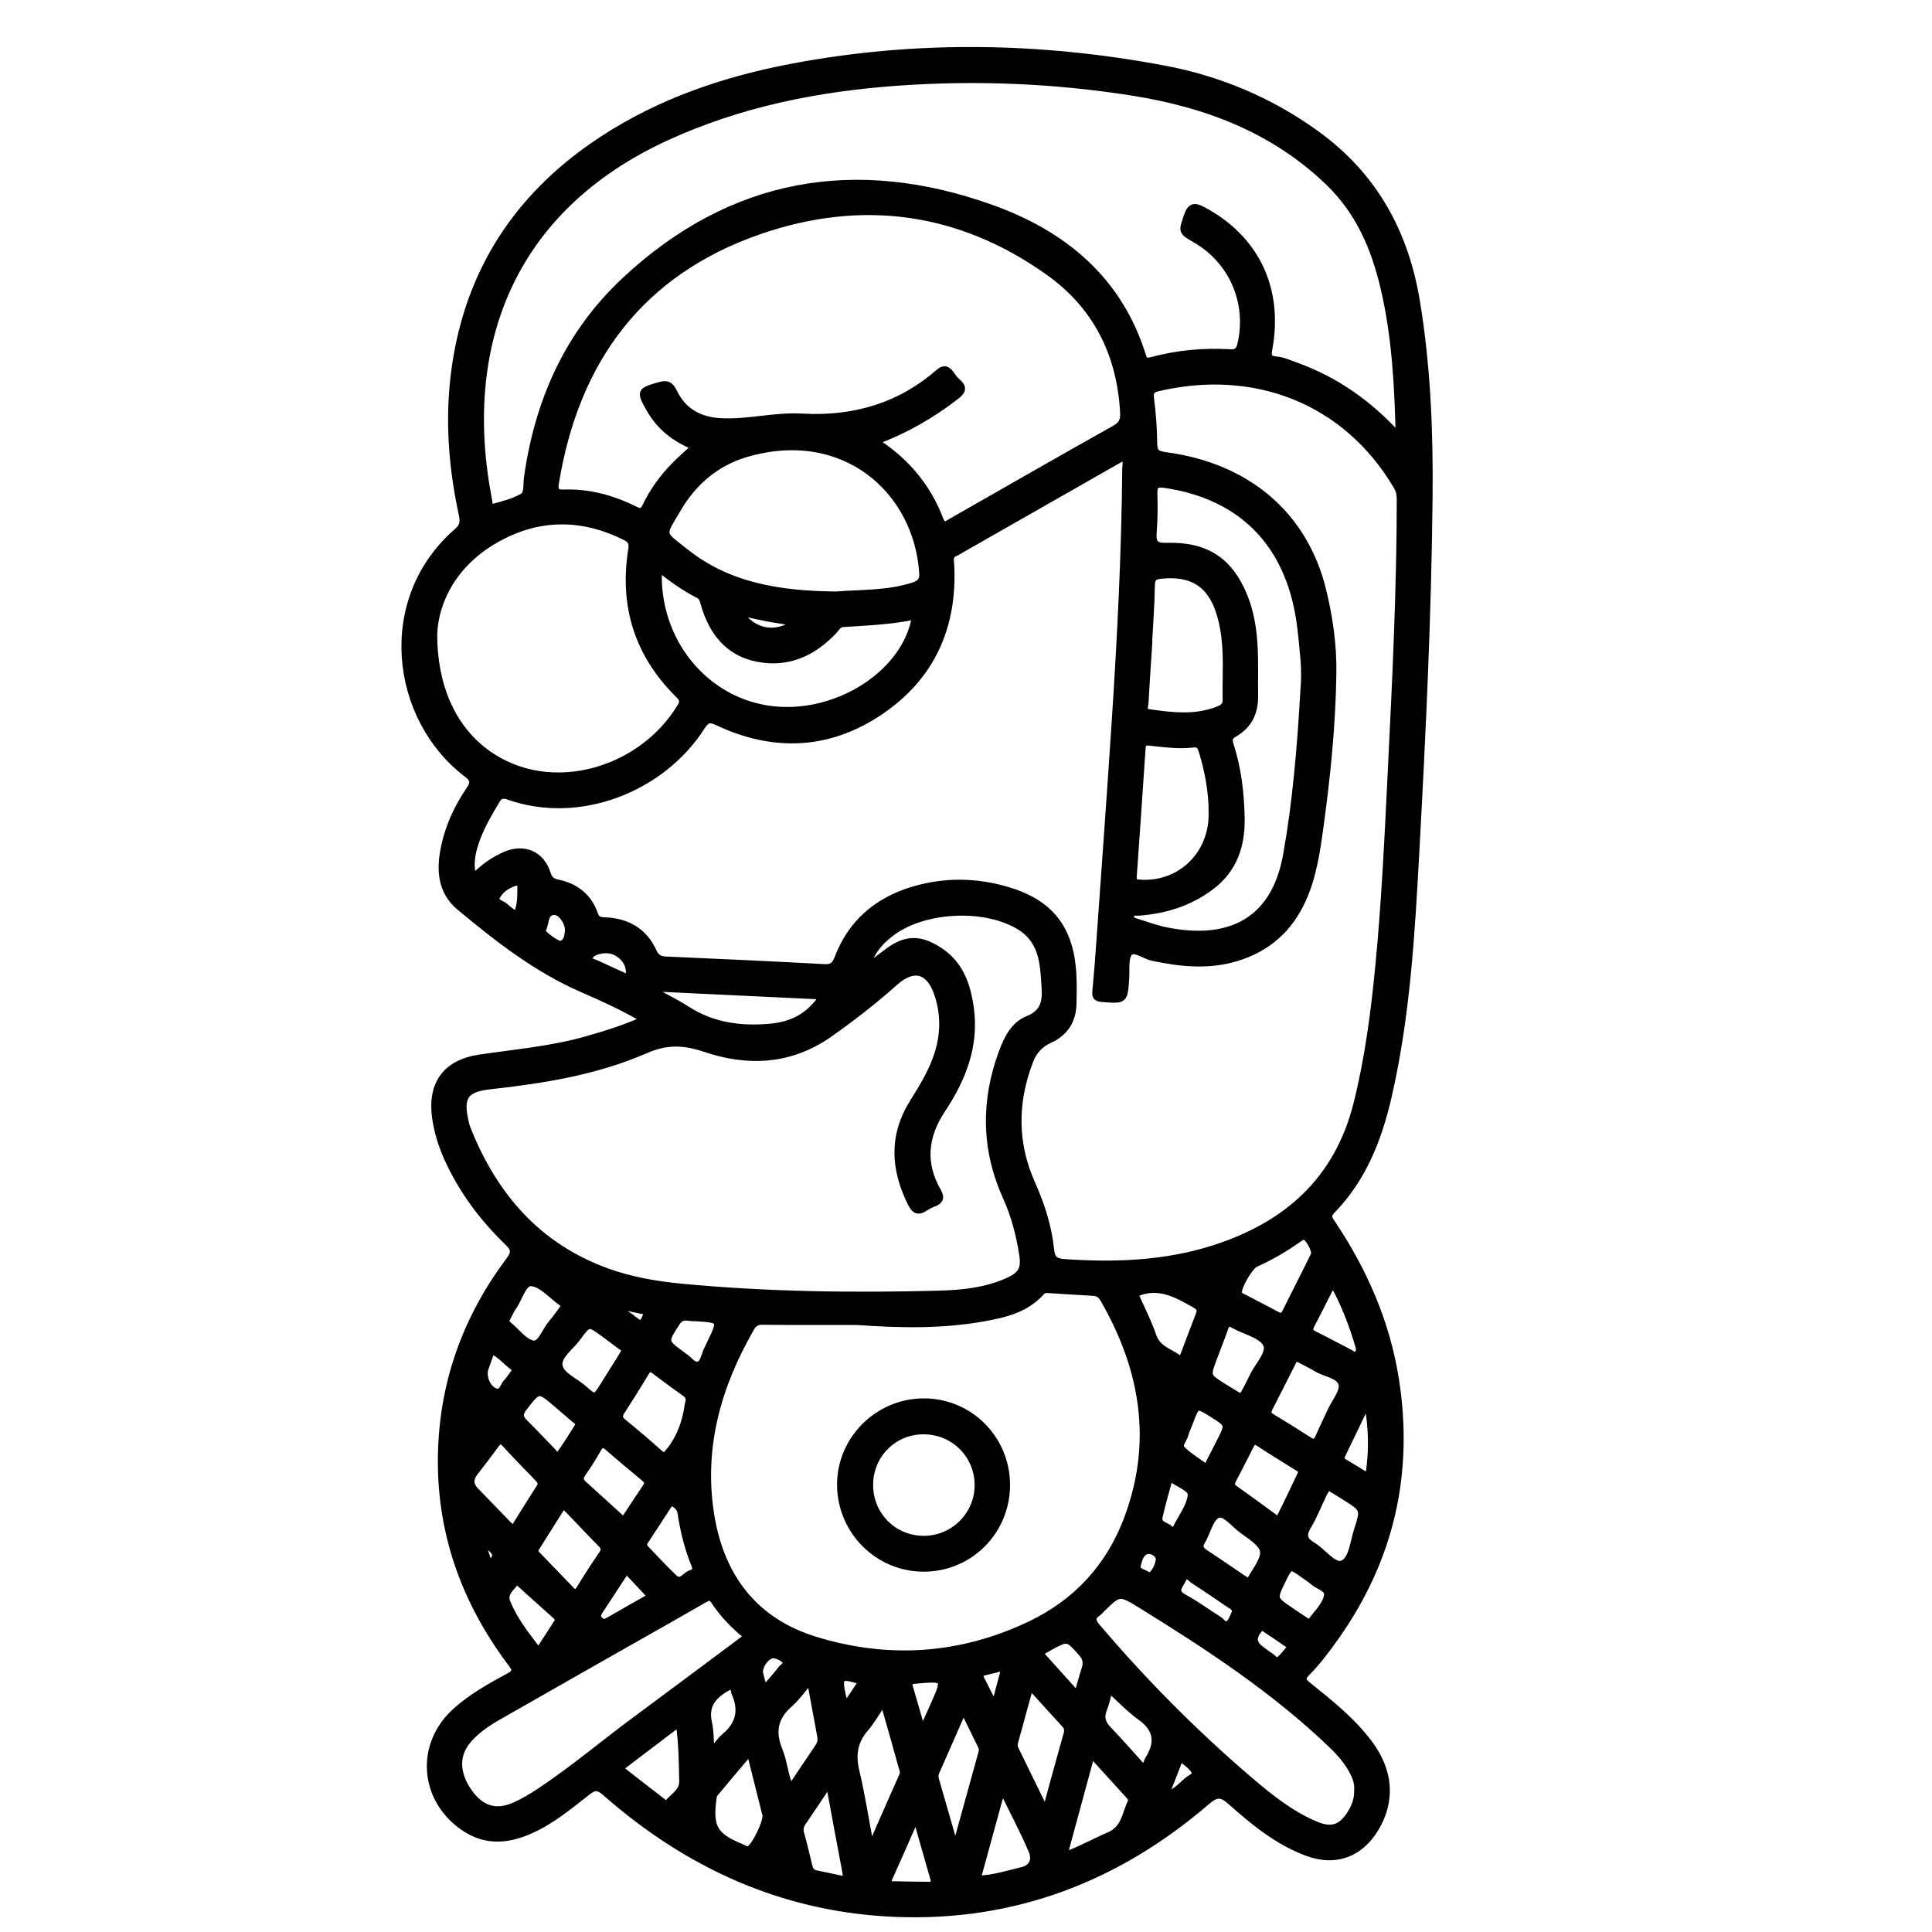 <?xml version="1.0" encoding="utf-8"?>
<!-- Generator: Adobe Illustrator 23.0.0, SVG Export Plug-In . SVG Version: 6.00 Build 0)  -->
<svg version="1.0" xmlns="http://www.w3.org/2000/svg" xmlns:xlink="http://www.w3.org/1999/xlink" x="0px" y="0px"
	 viewBox="0 0 3000 3000" style="enable-background:new 0 0 3000 3000;" xml:space="preserve">
<style type="text/css">
	.st0{stroke:#000000;stroke-width:10;stroke-miterlimit:10;}
</style>
<g id="Layer_1">
</g>
<g id="Layer_2">
	<g>
		<path class="st0" d="M1000,1583.1c-33.2-19.5-64.7-33.5-96.2-47.3c-70.9-31-131.1-78-189.9-126.9c-30.9-25.7-31.5-61-23.4-97
			c7-31,20.5-59.5,38.3-85.6c7.3-10.8,6.7-16.2-4.3-24.6C611,1115,587.8,930.7,710.2,824.8c10.2-8.8,9.1-17.2,6.8-27.8
			c-17.3-80.4-22-161.2-8-242.6c25.1-146.5,103.5-257.7,226.9-338.3c90.2-59,190.3-92.7,295.3-112.5c192-36.2,384.3-32.9,575.7,3
			c85.4,16,164.7,49,236.3,100.6c90.1,64.9,138.8,152.9,156.6,260.6c16.7,100.8,20.7,202.4,19.7,304.3
			c-1.8,183.3-10.5,366.3-20.5,549.3c-7,128.1-14.2,256.3-43.2,382c-15.2,65.8-39.4,127.3-87.6,176.6c-8.4,8.6-3.3,13.8,1.1,20.4
			c49.2,73.7,84,153.3,97.9,241.2c23,145.7-7.4,279.2-92.7,399.9c-13.9,19.7-28.2,39-45.2,56.1c-8.7,8.8-6.4,12.6,2.2,19.5
			c34.2,27.4,68.5,54.8,95,90.3c32.3,43.2,35.3,89.9,8.8,132.9c-24.1,39.1-62,52.8-105.3,36.8c-46-17-83.3-47.7-119.2-79.6
			c-14.8-13.2-22.5-12.2-37.1,0.4c-138.5,119.1-298.7,180.8-482.2,173.7c-173.3-6.7-322.6-74.4-451.8-188.1
			c-10.6-9.3-16.6-9.3-27.1-1.1c-27.7,21.6-54.8,44.4-87.1,59.1c-35.5,16.2-70.7,20.1-105.4-3.7c-64.2-44.1-70.4-128.7-12.6-180.8
			c24.5-22,53.1-38.1,81.8-53.6c12.6-6.8,11.7-10.7,3.9-21c-73.5-97.9-112.1-207.7-108-330.8c3.6-109.3,40-207.4,105.4-294.6
			c9.3-12.4,7.8-18.2-2.6-28.2c-38.9-37.6-70.9-80.5-93.3-130.1c-9.2-20.3-15.7-41.4-18.8-63.6c-7.1-51.8,16.3-84.7,68.5-92.5
			c57.3-8.5,115.1-13.3,170.9-29.8C943.3,1604.8,970.7,1596,1000,1583.1z M734.5,1361.8c9.5-7.9,16.7-14.8,24.7-20.3
			c8.1-5.5,16.8-10.5,25.8-14.3c28.7-12.2,55.6-0.8,64.9,28.8c3.2,10.1,8,13.1,17.2,15c27.2,5.8,47,21.6,56.3,48.2
			c3.2,9.2,8.2,9.9,16.3,10.2c34,1.5,60.4,16.2,74.9,48c4.2,9.3,9.8,12.5,19.5,12.9c82,3.6,163.9,7.3,245.9,11.8
			c12.4,0.7,16.8-4.1,20.9-14.7c20.8-54.7,61.4-88.9,116.2-105.5c48.9-14.8,98.7-14.3,147.8,0.4c65.6,19.6,96.6,58.9,101.3,127.4
			c1.1,16.6,0.7,33.3,0.3,49.9c-0.6,25.8-13.3,44.5-36.4,55c-15.2,6.9-24.9,17.8-30.6,32.6c-24.7,63.9-25.1,127.9,3,190.6
			c14.8,33,25.6,66.9,29.3,102.5c1.6,15.7,7.6,18.8,21,19.8c78.8,5.5,157.1,2.5,232.6-21.7c112.4-36.1,191.8-106,221.4-224.9
			c17.4-69.7,26.7-140.4,33.6-211.6c10.2-104.4,14.8-209.2,20-314c6.8-136.9,13.3-273.7,13.5-410.8c0-7.5-0.7-14.4-4.7-21.2
			c-79.6-135.6-223.1-188.5-371.9-153.1c-7.9,1.9-11.8,5.2-10.4,15.4c3,23.2,4.8,46.7,5,70.1c0.1,13.5,4.2,16.9,17.4,18.7
			c128,16.9,216.2,92.5,244.9,209.2c10.5,42.7,16.6,86.1,15.9,130.1c-1.1,79.6-9.2,158.7-20,237.6c-5.3,38.6-10.8,76.8-27,112.8
			c-20.8,46.1-55.2,76.5-103.5,91c-43.3,13-86.6,8.5-129.9-0.7c-12.4-2.6-28.3-15.3-35.4-8.2c-7.5,7.5-5,25.5-5.8,39
			c-2.3,36.4-2,35.8-37.1,33.1c-11.4-0.9-10.8-5.7-10-13.8c2.3-24,4.1-47.9,5.8-71.9c8.2-115.7,16.7-231.4,24.2-347.1
			c8.5-129.9,15.1-260,16.2-390.2c0-5.6,2.7-12.1-3.6-17.6c-84.1,47.9-168.1,95.8-252.1,143.7c-2.7,1.5-5.2,3.4-8.1,4.5
			c-10.5,4.1-7.4,12.4-7,20.3c4.4,95.7-30.9,173.2-110.6,226.7c-79.6,53.5-164.9,56.9-251.5,16.3c-11.7-5.5-16.9-5.7-24.5,6.2
			c-62.7,98.1-191.7,147.6-300.7,108.8c-8.5-3-13.4-1.9-18.2,6c-11.1,18.6-22.1,37.1-29.8,57.3
			C734.3,1319.2,728.8,1338.5,734.5,1361.8z M2172.2,677.4c-1.8-78.3-5.8-155.7-23.8-231.7c-14.6-61.7-38.8-117.6-85.7-162.7
			c-85.4-82.1-190.4-121.5-304.4-139.5c-120.4-19-241.7-24.1-363.4-15.5c-124.6,8.8-245.4,32.8-359.6,85.1
			C792,324.7,712.6,538.4,759.2,777.1c0.9,4.4,0.3,12.1,7.4,10.1c15.4-4.3,31.5-8.3,45-16.2c7.9-4.6,5.5-18,6.8-27.6
			c16.3-119.4,63.1-225.1,151.4-307.7c165.5-154.8,358.6-188.2,569.4-112.9c111.8,39.9,198.8,111.1,235.6,230.5
			c2.5,8.2,6.5,7.9,13.8,6c39.6-10.5,80-14.4,120.9-12c9.6,0.6,14.2-1.7,16.7-11.9c15.5-64.3-12.4-130.2-69.9-163.3
			c-22.3-12.8-21.2-12.5-13.1-36.5c5.2-15.4,11-16.8,24.8-9.5c82,43.8,119.7,121.8,102.8,215.2c-1.7,9.4-2.8,16.2,10.7,17.2
			c10.2,0.8,20.2,5.4,30,8.9C2074.3,589.9,2127.1,627.2,2172.2,677.4z M1345.8,1502.4c13.9-10.6,23.8-18.4,33.9-25.8
			c27.1-19.7,48.6-19.6,76.7-2.2c34.5,21.3,45.9,54.7,50.9,91.9c7.8,58.5-12.8,109.5-44.1,156.7c-27.6,41.6-31.7,83.2-6.9,126.7
			c6,10.5,3.4,15.4-6.8,19.2c-4.6,1.7-9.1,4-13.1,6.7c-10.9,7.3-16.3,4.2-22.1-7.4c-26.2-53-29.3-104.5,3.2-156.5
			c15.3-24.5,30.6-49.2,39.1-77.3c9.2-30.4,9.2-60.8-0.9-90.9c-12.4-36.9-36.8-43.9-65.4-18.5c-32.8,29.1-67,55.9-103,81.1
			c-61,42.6-127.1,44.6-192.4,22.5c-34.4-11.6-60.6-11.7-93,2.4c-76.3,33.2-157.9,46.3-240.4,55.4c-40.3,4.4-47.7,17.4-38.4,57.1
			c0.7,3,1.5,6,2.6,8.9c41.3,103.9,108.8,182.6,216.2,221.7c37.8,13.8,77.4,20.5,117.4,24.3c133.1,12.6,266.6,14.3,400.2,10.7
			c35.7-1,71.5-4.9,104.8-19.7c21.9-9.8,26.9-18.9,23.2-42.2c-4.9-30.5-12.5-60-25.4-88.5c-33.4-73.8-34.2-149.2-6.2-224.8
			c7.8-21,18.3-42.7,39.9-51.3c23.9-9.6,28-25.6,26.6-47.9c-0.9-14.8-1.5-29.6-4.5-44.1c-4.4-22.2-15.4-40.1-35.2-52
			c-54.7-33-149.9-27.9-200.1,11.3C1366.7,1462.3,1353.1,1476.9,1345.8,1502.4z M1358.2,686.1c2.3,0.9,4.8,1.4,6.8,2.7
			c43.8,29.3,76,68.3,94.8,117.6c5,13.1,10.7,7.2,17.4,3.4c84.5-48.2,168.9-96.7,253.8-144.3c10.9-6.1,13.9-12.7,13.3-24.8
			c-4.8-90.7-42-165.3-115.7-217.8c-138.3-98.7-291.1-119-450.1-63.8C994.7,422.9,894.3,559,863.1,748.8c-1.5,9-2.3,16.9,11.6,16.4
			c39.7-1.6,77,8.8,112.2,26.4c8.2,4.1,11.7,2.4,15.4-5.4c11.6-24.1,27.2-45.5,46-64.5c9.3-9.4,19.4-18,30.2-28
			c-31.3-12.4-54.3-31.1-69.9-58.4c-15.6-27.5-14.8-28.4,15-36.9c12.1-3.5,17.2-1.5,23.2,10.8c14.3,29.5,39.3,43.5,72.8,45.2
			c42.2,2.1,83.3-9.6,125.4-7.2c79.6,4.6,151.5-15.9,212.4-68.9c8.8-7.6,13.6-5.2,19.2,2.4c2.9,4,5.7,8.3,9.4,11.4
			c10.4,8.8,10.1,14.6-1.5,23.5C1446.8,644.8,1406.2,668.2,1358.2,686.1z M1330.4,2052.4c-48.7,0-97.5,0.3-146.2-0.3
			c-8.7-0.1-13.6,2.6-17.7,9.9c-51.7,89.6-78.9,185-62.7,288.8c15.2,97,67.2,166.7,163.2,195.9c113,34.4,224.6,26.9,331.9-24
			c71.7-34,122.8-89,150.9-163c45.4-119.8,26.3-233.7-36.6-342.5c-3.7-6.5-8.4-9.7-16.2-10.1c-22.8-1.1-45.5-2.8-68.3-4.2
			c-4.4-0.3-8.2-0.3-11.7,3.6c-23.7,26.6-56.2,34.4-89.2,40.3C1462.6,2058.6,1396.5,2057.1,1330.4,2052.4z M673.9,984.8
			c0,79.1,27.5,138.9,71.2,175.8c97.3,82.4,248.6,41.9,311.9-64c5.3-8.8,1.5-12.9-4.2-18.5c-62.7-62.4-86.2-137.5-72.3-224.5
			c1.5-9.2,0-14.8-8.8-19.2c-67.9-34.1-135.8-34-201.7,3.5C706.4,874,676,931.3,673.9,984.8z M1298.2,923.5
			c37.7-3.1,79.3-1.2,119.3-13.9c9.8-3.1,15.6-7.2,14.9-19.3c-8.1-128.6-121.7-230.2-274.1-185.4c-45.8,13.5-81.5,43.8-105.6,85.2
			c-25.3,43.4-26.8,36.1,12.4,67.3C1132.2,910.6,1212.1,922.6,1298.2,923.5z M2024.5,1068.2c1-9.4,1.4-27.9-0.3-46.4
			c-1.8-19-3.4-38.1-6.1-57c-17.7-121.5-91-195-209.8-212.2c-14.7-2.1-16.4,2.5-16.1,14.7c0.5,19.7,0.5,39.5-1.1,59.1
			c-1.3,16.1,2,22,20.3,21.5c62.2-1.8,98.5,23.3,120.7,77.9c20.4,50.3,15.8,102.8,16.5,155.1c0.3,25.7-9.5,45.7-31.8,58.5
			c-8.4,4.8-8.8,9.1-6.1,17.6c11.8,36.6,16.2,74.4,17,112.8c0.9,43.1-11.5,80.3-47.1,107.1c-33.5,25.2-71.8,37.1-113.3,40
			c-4.1,0.3-10.8-2.3-11.4,5.6c-0.5,6.7,5.3,7.7,9.7,9.1c15.2,4.8,30.3,10.3,45.9,13.4c87.7,17.6,166.2-6,186-118
			C2012.2,1244.3,2019.2,1160.9,2024.5,1068.2z M1160.2,2541.2c-20.5-16.4-37.9-34.5-51.8-55.7c-5.2-7.8-9.9-4.4-15.4-1.3
			c-19.2,11-38.5,22-57.7,32.9c-87.7,49.8-175.6,99.5-263.1,149.6c-16.5,9.5-32.4,20.5-45,35.1c-20,23-19.3,52.3,1.5,81.4
			c18.7,26.1,41.8,33.2,70.8,20.2c13.4-6,26.2-13.6,38.5-21.8c51.4-34.1,98.4-74,147.9-110.6
			C1043.8,2628.2,1101.3,2585.1,1160.2,2541.2z M2107.7,2780.6c1.1-11.5-2.7-21.2-7.7-30.5c-8.3-15.4-19.6-28.4-32.1-40.4
			c-89.1-85.4-191.6-152.7-296-217.2c-33.7-20.8-34-20.4-61.5,6.7c-1.8,1.7-3.3,3.7-5.3,5.1c-9.9,6.7-9.5,12.5-1.5,21.8
			c72.9,85.7,151.8,165.3,237.3,238.3c31.4,26.8,63.7,52.7,102.4,68.9c24.1,10.1,39.3,5.3,53.3-16.8
			C2103.7,2805.4,2108.1,2793.4,2107.7,2780.6z M1022.9,882.9c-5.9,113.2,74,208.8,180.1,219c100.6,9.6,204.4-58.6,218.1-145
			c-37.2,8-74.6,9.3-111.9,11.8c-7.6,0.5-9.9,6.3-14,10.7c-32,34-70.7,52.3-117.6,43.5c-46.9-8.7-72.2-41.6-84.7-85.6
			c-1.6-5.6-2.7-10.4-8.3-13.3C1063.2,913.1,1043.8,899.3,1022.9,882.9z M1783.8,1001c0.1,0,0.2,0,0.3,0c-2,30.2-4.1,60.3-5.7,90.5
			c-0.3,5.2-4.4,13.2,5.7,14.7c36.1,5.2,72.3,9.6,107.6-4.5c6.1-2.4,12-5.7,11.8-14.5c-0.7-37,2.7-74.1-3.9-110.8
			c-11.2-63.3-40.6-88.1-96.4-82.8c-10.1,1-14.7,3.3-14.9,15.1C1787.9,939.4,1785.4,970.2,1783.8,1001z M1881.7,1260.2
			c0.1-29.6-5.5-61.7-15.1-93.1c-2.1-7-4.2-12.6-13.5-11.4c-22.9,2.8-45.6-0.5-68.3-2.9c-8.7-0.9-10.4,2.3-11,9.9
			c-4.3,65.8-9,131.6-13.6,197.4c-0.5,6.4,0.1,10.1,8.2,10.7C1831.8,1376.1,1884,1326.9,1881.7,1260.2z M1020.6,1534.8
			c-0.4,2-0.8,3.9-1.2,5.9c16,8.9,32.5,17.1,48,27c39.9,25.6,84,31.1,129.7,26.8c32.3-3.1,59.7-16.2,80-47.5
			C1189.4,1542.8,1105,1538.8,1020.6,1534.8z M1371.9,2643.1c-10.7,15.8-18.2,29.4-28.1,40.9c-17.3,20-20.4,41.1-14.3,66.5
			c8.8,36.9,14.5,74.6,22.7,117.8c17.8-40.6,33.2-76,49-111.2c2.4-5.4,0.2-9.6-1.1-14.2C1391.2,2710.9,1382.1,2678.9,1371.9,2643.1z
			 M2015.9,2109.9c-6-0.7-7.3,3-8.9,6.3c-12,23.6-23.8,47.2-35.9,70.7c-3.1,6.1-2.2,9.7,3.9,13.4c19.5,11.7,38.8,23.8,57.9,36.1
			c6.9,4.4,10.8,3.4,14.1-4c6.2-14.1,13-27.9,19.4-41.9c6.4-13.9,19.8-29.6,17-41.3c-3.3-13.8-25.6-16-39.1-24.1
			C2034.7,2119.4,2024.8,2114.6,2015.9,2109.9z M1068.2,2181.2c3.5-10.3,0.4-14.2-4.6-17.8c-16-11.4-31.9-23-47.5-34.9
			c-5.7-4.4-8.9-4.2-12.8,2.3c-12.3,20.5-25,40.8-38,60.8c-4.5,7-4,11.4,2.6,16.7c19,15.5,37.8,31.3,56.1,47.8
			c7.6,6.8,10.1,3.3,15.2-3C1057.1,2230.8,1065.1,2204.9,1068.2,2181.2z M1599.7,2618.8c-8.7,31.6-16.4,59.3-23.9,87
			c-0.7,2.7-0.8,6.3,0.3,8.8c15.1,31.3,30.4,62.4,47.5,97.2c11.7-42.7,22-81.1,32.9-119.4c1.8-6.2,0.8-10.4-3.4-14.9
			C1636,2659,1619.2,2640.2,1599.7,2618.8z M1652.3,2881.3c27.3-10.2,48.1-22.2,70-31.5c23.9-10.2,25-33.2,33.8-52
			c1.7-3.7-1-7.1-3.5-9.9c-18.5-20.4-37-40.8-57.7-63.5C1680.4,2777.4,1666.9,2827.4,1652.3,2881.3z M1164.4,2720.6
			c-19.7,23.3-37,43.7-54.1,64.3c-1.8,2.1-2.5,5.5-2.8,8.4c-5.8,44.4,1.9,57.7,43.7,74.9c3.8,1.6,7.4,5,12,3.1
			c8.7-3.6,28-43.6,25.6-53.4C1181.1,2787,1173.3,2756.1,1164.4,2720.6z M794.7,2371.9c4.5,0.6,5.3-2.2,6.5-4.1
			c12.1-19.2,23.9-38.6,36.3-57.6c4-6.1,2.4-9.7-2-14.3c-17.1-17.6-34.3-35.3-50.9-53.4c-6.8-7.5-10.4-5-15.3,1.8
			c-10.4,14.4-21.4,28.5-32.2,42.6c-7.5,9.8-7.1,19,1.6,27.9c16.8,17.1,33.3,34.5,50,51.7C790.9,2368.7,793.3,2370.5,794.7,2371.9z
			 M2023.8,1919.4c-2.7,1.7-5.9,3.6-8.9,5.7c-20.6,14.6-42.4,27.1-65.4,37.5c-8.8,4-26.4,34.4-26,43.9c0.2,4.7,3.7,5.9,6.8,7.6
			c17.4,9.1,34.9,18,52.2,27.3c5.8,3.1,9.9,3.3,13.2-3.5c14.7-29.7,30-59.1,44.5-88.8C2043.7,1941.9,2030.8,1919.3,2023.8,1919.4z
			 M1496,2655.3c-15.2,34.7-28.4,65.1-41.9,95.3c-1.9,4.3-2.3,8-1.1,12.4c9.8,33.8,19.5,67.7,30.5,106.1
			c14.5-52.4,27.7-100.3,40.9-148.2c1.1-3.9,0.4-7.1-1.4-10.6C1514.7,2693.4,1506.4,2676.4,1496,2655.3z M875.5,2338.6
			c-2.1,1.9-3.7,2.8-4.7,4.3c-12.8,20.2-25.3,40.6-38.2,60.8c-3.9,6,0.4,9,3.6,12.4c16.6,17.3,33.4,34.4,49.9,51.8
			c5.1,5.4,8.6,7.5,13.6-0.6c11.2-18.3,22.9-36.3,35-54c4.4-6.4,3.8-10.4-1.4-15.7c-16.8-17-33.2-34.6-49.8-51.8
			C881,2343.2,878.2,2341,875.5,2338.6z M2021,2286.4c0.5-3.6-2.8-5.4-5.9-7.3c-20.3-12.7-40.8-25.3-60.8-38.4
			c-6.9-4.5-9.5-1.5-12.4,4.2c-8.8,17.6-17.8,35.1-26.9,52.5c-2.8,5.5-4,9.6,2.2,14c20.1,14.2,39.9,28.8,59.8,43.3
			c3.4,2.5,7.8,6.7,10.7,0.8C1999.1,2332.9,2009.7,2310.1,2021,2286.4z M1258,2609.6c-12,14-20.7,26.8-32.1,36.7
			c-23.3,20.4-27.4,43.2-15.7,71.5c7.4,18,8.4,38.5,17.2,58.9c15.4-22.9,29-43.4,42.9-63.7c3.8-5.5,4.8-11.2,3.6-17.5
			C1268.8,2668,1263.7,2640.4,1258,2609.6z M968.4,2360.9c10.1-15.3,22.1-33.9,34.5-52.1c4.2-6.1,2.1-9.7-2.9-13.8
			c-19-15.7-37.9-31.5-56.4-47.7c-7.2-6.3-10.8-4.5-15.2,3.2c-7.3,12.8-15.1,25.4-23.6,37.4c-5,7.1-4,11.6,2.1,17.1
			C927.1,2323,947,2341.4,968.4,2360.9z M2062.2,2308.6c-2.4,3.9-4.8,7.2-6.6,10.8c-8.3,17.1-15.1,35.1-24.9,51.3
			c-8.6,14.3-4.2,22,8.1,29.3c16.1,9.5,32.4,33.7,45.9,28c14.6-6.1,16.7-33.4,22.7-52c10.6-32.8,10.4-32.9-18.8-51.2
			C2080.4,2319.5,2072,2314.5,2062.2,2308.6z M1054.3,2676.2c-31.5,23.9-60.7,46.1-91.8,69.7c22.9,17.9,44.6,34.9,66.4,51.6
			c2.1,1.6,5,5.3,7.7,2.2c9-10.4,23.5-17.9,23.1-33.9C1059,2737,1059.1,2708.1,1054.3,2676.2z M1762.5,2009.3
			c9.5,21.5,20.5,42.9,28.2,65.3c6.8,19.8,24.9,24,38.9,34c5.3,3.8,7.2-1.6,8.7-5.7c7.8-20.6,15.5-41.3,23.5-61.8
			c2.7-6.9,1.1-10.9-5.7-14.8C1827,2009.8,1798.2,1992.9,1762.5,2009.3z M969.5,2098.7c1-5-3.1-6.3-5.9-8.3
			c-8.8-6.7-17.6-13.3-26.5-19.8c-22.9-16.7-23.2-16.9-40.3,6.8c-10.3,14.2-30.3,27.6-28.3,42.8c2,15.3,24.4,23.9,37.6,35.7
			c18,16.1,18.3,15.7,31.5-5.6c8.7-14.1,17.6-28,26.4-42.1C965.9,2105,967.7,2101.8,969.5,2098.7z M1517.8,2917.6
			c25.1-0.9,47.2-8.1,69.6-13.5c17.1-4.1,20-17.8,14.9-29.9c-13.3-31.2-29.3-61.2-46.3-95.9
			C1542.5,2827.2,1530.4,2871.3,1517.8,2917.6z M1926.8,2169.5c1.9-2.4,4-4.4,5.4-6.9c4.4-8.1,8.7-16.3,12.6-24.6
			c7.9-17.2,27.9-36.9,21.5-50.4c-6.8-14.3-32.1-19.9-49.4-29.3c-0.5-0.3-1.2-0.5-1.7-0.8c-7.2-5.1-10.5-2.1-13.1,5.3
			c-5.5,15.7-11.7,31.1-17.5,46.6c-10.3,27.6-10.3,27.6,14.4,43.2C1907.8,2158.2,1916.8,2163.4,1926.8,2169.5z M1287.4,2769.3
			c-15.3,22.8-27.9,41.7-40.7,60.5c-3.7,5.4-4.9,10.5-3,17.2c4.7,16.5,8.4,33.4,12.6,50.1c1.4,5.6,3.5,10.5,10,11.9
			c12.7,2.6,25.3,5.4,37.9,8c8.6,1.8,10.5-1.4,8.8-10C1304.4,2862.5,1296.4,2817.9,1287.4,2769.3z M1937.2,2455.1
			c4.2-0.4,4.9-3.7,6.5-6.1c26.2-41.1,25.8-44.2-14.4-72.6c-12.9-9.1-27.3-28.8-38.3-24.2c-11.9,5-16.1,27.3-24.6,41.4
			c-5.2,8.7-1.9,13,5.2,17.7c19.5,12.8,38.8,26.1,58.1,39.2C1932.2,2452.2,1934.9,2453.7,1937.2,2455.1z M1042.7,2332.6
			c-1.6,1.7-3.4,3.3-4.7,5.2c-12.2,18.5-24.2,37.1-36.4,55.7c-2.9,4.4-2,7.9,1.5,11.5c14.6,15,28.6,30.7,43.9,45
			c10.6,9.9,17-4.3,25.5-6.9c5-1.6,9.7-4.2,6.4-12.2c-11-26.2-17.6-53.8-21.9-81.9C1055.9,2340.9,1049.9,2336.5,1042.7,2332.6z
			 M1775,2744.8c5.5-3.5,5.6-9.1,8.1-13.2c16-25.5,13.8-46.5-12.1-65.2c-17.6-12.6-32.6-28.7-48.3-42.8c-2.5,9.1-4.6,20.1-8.7,30.3
			c-5,12.5-2.5,21.8,6.7,31.3C1739.1,2704.3,1756.4,2724.2,1775,2744.8z M875.2,2029.7c1.3-4.6-1.5-5.7-3.3-6.9
			c-15.5-11.1-30.4-29-46.8-30.7c-12.6-1.2-18.7,24.3-28.2,37.6c-3.6,5-5.8,10.8-8.9,16.2c-2.4,4.2-3.1,7.5,1.4,11.1
			c13,10.3,24.7,27.4,38.8,29.6c11.3,1.7,18.4-20.3,27.8-31.4c5.2-6.1,9.8-12.6,14.7-19C872.4,2033.7,874.1,2031.2,875.2,2029.7z
			 M898,2213.8c1.1-6-3.1-7.3-5.7-9.5c-9.2-8.1-18.6-16-27.9-24c-28.5-24.3-27.9-23.8-50.9,5.8c-7.5,9.7-6.3,15.3,1.4,22.9
			c14.8,14.7,29,30,43.6,44.9c2.6,2.7,6.4,9.6,9.8,5C879.3,2244.2,888.7,2228.3,898,2213.8z M802.1,2454.5
			c-3.8,8.4-21,17.7-14.6,33.5c10.1,25,26.6,46.8,43,68.3c2.8,3.7,5.8,7.4,9.7,1.5c8.5-12.8,16.6-25.8,24.9-38.6
			c3.3-5.1-0.3-8.2-3.3-11C841.8,2490.2,821.7,2472.3,802.1,2454.5z M2069.5,1992.4c-11.9,23.5-21.9,43.9-32.6,63.9
			c-3.9,7.3-4,11.7,4.3,15.8c18.7,9.1,36.9,19.2,55.5,28.6c3.2,1.6,6.6,6.5,11.1,1.6c3.4-3.7,3.1-7.7,1.8-12
			C2099.8,2057.5,2088.1,2025.5,2069.5,1992.4z M2031.5,2519.2c1.8-0.9,3.9-1.3,4.9-2.6c9.4-12.8,22.5-24.9,24.7-40.1
			c1.5-9.8-15.2-13.7-23.1-21c-4-3.7-8.9-6.5-13.4-9.8c-21.6-15.5-21.6-15.5-33.6,9.5c-13.4,27.7-13.4,27.7,12.8,45.5
			C2013,2507,2022.2,2513,2031.5,2519.2z M1869.9,2276.5c5.7,0.3,6.7-3.6,8.3-6.7c5.6-10.9,11.2-21.9,16.8-32.8
			c12.7-25.2,12.7-25.2-11.7-40.6c-25.2-15.9-25.2-15.9-35.3,11.2c-2.6,6.9-5.8,13.6-7.8,20.7c-2.1,7.3-10.8,15.7-4.7,21.9
			C1845.5,2260.5,1858.6,2268.1,1869.9,2276.5z M1424.4,2828.6c-1.4-0.3-2.9-0.6-4.3-0.9c-13.2,30-26.3,60-39.8,89.9
			c-3.5,7.9,1.6,8.5,6.6,8.6c18.4,0.5,36.8,0.6,55.2,0.8c9.5,0.1,9-4.8,6.9-12C1440.5,2886.3,1432.6,2857.4,1424.4,2828.6z
			 M1079,2046.5c-8.7,1.2-19.4-6.2-28.1,7.4c-18.9,29.6-19.8,29,8.3,49.8c3.5,2.6,7.2,4.9,10.2,7.9c13.5,13.9,20.6,8.3,25.3-7.6
			c1.9-6.4,5.3-12.4,8.2-18.6C1120.2,2049.1,1120.3,2049.1,1079,2046.5z M1672.8,2631.6c4.5-15.8,7.8-28.3,11.8-40.5
			c3.1-9.7,1.4-16.9-5.7-24.8c-21.1-23.4-20.7-23.8-49.1-8.3c-4.8,2.6-9.5,5.5-15.3,8.8C1633.6,2588.1,1652.1,2608.6,1672.8,2631.6z
			 M1104.5,2720.3c8.6-10.1,13.7-18.1,20.7-23.9c23-19.1,27.5-41.7,15.2-68.3c-0.2-0.5-0.2-1.2-0.3-1.8c-1.4-8.1-3.9-9.7-12.1-4.9
			c-20.8,12.2-33.3,27-27.5,53.2C1103.6,2688.1,1103.1,2702.5,1104.5,2720.3z M2123,2178.5c-12.7,26.5-25.3,53.1-38.2,79.5
			c-2.4,4.9-3.6,8.9,2.4,12.3c12.1,7,23.9,14.5,37.7,22.9C2131.1,2253.6,2130.6,2216.6,2123,2178.5z M972.6,2438.5
			c-14.7,22.5-28.1,43.1-41.7,63.6c-3,4.6-4.1,8.3,0.3,13c4.2,4.4,7.7,4.6,12.8,1.7c21.8-12.6,43.7-24.9,66.5-37.9
			C997.7,2465.3,985.9,2452.8,972.6,2438.5z M1918,2503.1c-0.1-7.6-5.5-9.1-9.4-11.8c-18.3-12.5-36.6-25.1-55.3-37.1
			c-4.9-3.1-10.9-14-16.9-0.7c-4.1,9.1-14.7,17.8,1.9,26.8c18.9,10.3,36.3,23.2,54.6,34.7c4.7,2.9,9,11.5,15.1,6.1
			C1913.2,2516.6,1915.2,2508.5,1918,2503.1z M1815.9,2295.9c-5.2,19.6-11.1,39.3-15.6,59.3c-2.8,12.6,10.7,12.9,16.7,18.9
			c2.8,2.8,6.7,3.3,9-1.3c8.4-16.9,21.4-33.4,23.3-51c1.2-10.8-19.8-17.2-30.6-25.8C1818.3,2295.7,1817.4,2295.9,1815.9,2295.9z
			 M1432,2687c7.2-15.9,12.2-27,17.2-38.1c19.5-43.9,19.5-43.6-28.3-39.4c-8.5,0.8-10.5,3.1-8,11.2
			C1419.1,2641.1,1424.7,2661.7,1432,2687z M763.6,2097.2c-3.5,9.7-7,18.8-10.1,28c-4.2,12.6,3.7,32.1,16.3,35.6
			c10.7,3,11.6-9.7,17.1-14.9c3.9-3.7,6.6-8.8,10.1-13c3.3-4.1,3.6-7.4-1-10.7C785.2,2114.3,776.8,2103.5,763.6,2097.2z
			 M2003.6,2558.4c-1.2-1.9-1.8-3.7-3.1-4.6c-12.6-8.7-25.2-17.3-37.9-25.7c-2.8-1.9-4.9-1-7.4,2.1c-10.3,12.5-9.5,21.7,3.6,31.3
			c4.9,3.6,9.7,7.5,14.9,10.7c4.2,2.5,7.7,9.8,13.8,4.1C1993.3,2571,1998.1,2564.6,2003.6,2558.4z M976.3,1519
			c2.8-17.5-3.3-29-15-37.3c-11.4-8.1-24.2-8.1-37-3.3c-4.2,1.5-7.8,4.6-8.6,9c-1.1,6,4.7,6,8.3,7.6
			C940.6,1502.6,957.2,1510.2,976.3,1519z M882.3,1444.8c-0.2-14.9-13-31.3-24.1-28.9c-13.8,3-9.7,19.8-16.3,29.1
			c-2.2,3.1,24.3,23.1,29.3,21.1C881.3,1462.3,881.3,1452.4,882.3,1444.8z M1147.3,950c23.2,32.7,56.7,38.6,88,16.6
			C1205.7,963.1,1177.7,957.9,1147.3,950z M1186.4,2622.9c9.6-11.2,18.3-20.5,25.9-30.5c3-4,10.9-8.1,7.1-13.2
			c-3.6-4.8-11.2-8.3-17.4-9.2c-10.8-1.5-24.6,17.6-21.9,28.8C1181.8,2605.9,1183.8,2613,1186.4,2622.9z M801.8,1420.7
			c6.9-14.6,6.4-28.2,6.5-41.5c0-3.6,0.8-10.8-5.3-9.4c-12.7,3.1-24.5,10.3-30.9,21.4c-5.9,10.2,7.4,11.4,12.4,16.3
			C789,1412.2,794.9,1415.6,801.8,1420.7z M1809.9,2788.2c17-5.5,25-16.8,35.2-24.7c4.3-3.3,13.3-6.5,9.7-13.1
			c-3.9-7.1-11.6-12.4-18.2-17.7c-3.1-2.5-5.4,1-6.6,3.9C1823.7,2752.8,1817.4,2769,1809.9,2788.2z M1560.2,2588.9
			c-12.2,3-21.5,5.1-30.8,7.5c-5.3,1.3-9.4,3.7-6.1,10.2c6.3,12.6,12.7,25.1,21.1,41.6C1550.3,2626.1,1554.9,2608.8,1560.2,2588.9z
			 M1785,2447.8c9-6,12.7-15.6,14.5-24.1c2.1-10.3-10.5-16.2-16.1-15.8c-12.2,1-15.4,15.2-17.2,24.3
			C1764.5,2440.7,1778.3,2441.4,1785,2447.8z M1338.1,2611.1c-33.4-10.9-36.2-8.6-29.7,21.7c1,4.6,2.5,9,4.5,16.1
			C1322,2635.2,1329.9,2623.4,1338.1,2611.1z M1005.7,2037.1c-14.8-3.1-29.4-6.1-45.5-9.5c5,10,13.6,13,20.1,18.2
			C996.7,2058.8,997,2058.5,1005.7,2037.1z M747.3,2391.9c4.7,14.1,8.7,25.8,12.9,38.4C773.8,2413.1,773.8,2413.1,747.3,2391.9z"/>
		<path class="st0" d="M1563.4,2305.1c0.4,71.9-56.6,129.9-128.2,130.4c-71.2,0.5-129.5-57.1-130.4-128.7
			c-0.9-70.8,57.3-129.8,128.7-130.4C1505,2175.8,1563,2233.3,1563.4,2305.1z M1518.4,2307.1c0.5-46.9-36.6-84.6-83.8-84.9
			c-46.3-0.3-83.3,36.2-83.8,82.6c-0.6,46.5,35.5,84,81.6,85C1479.2,2390.9,1517.8,2353.6,1518.4,2307.1z"/>
	</g>
</g>
</svg>
